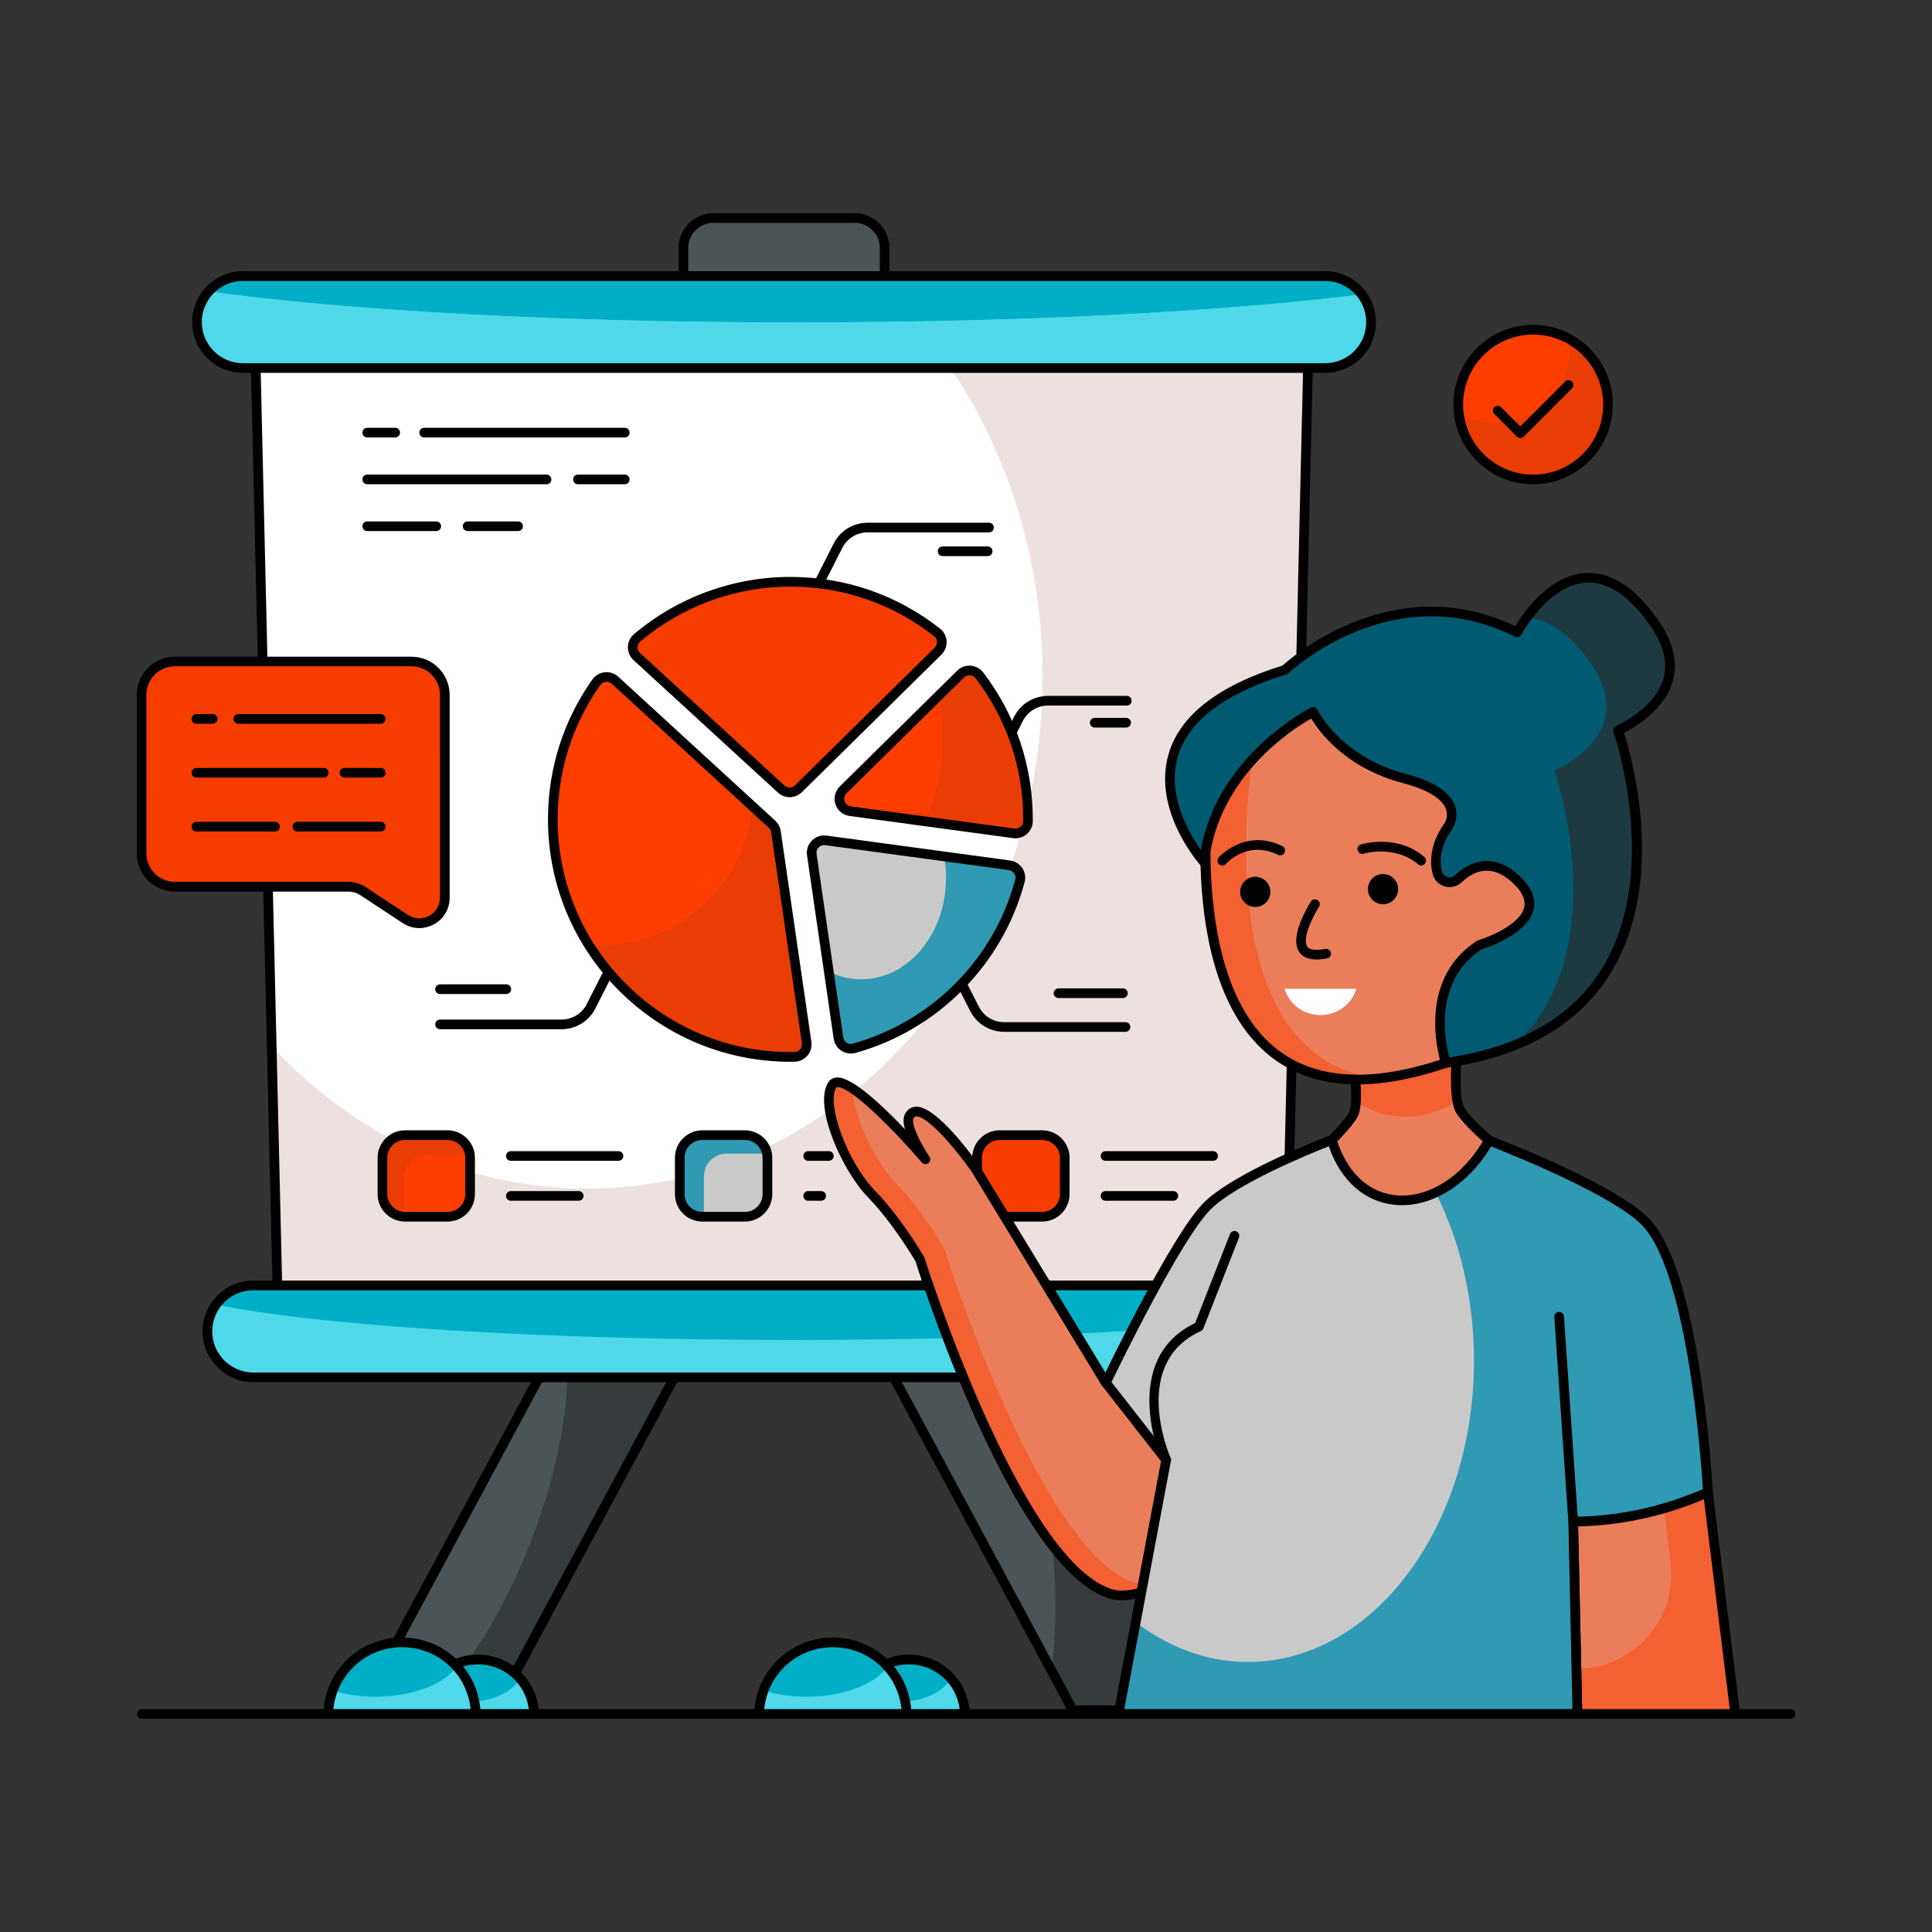 <svg xmlns="http://www.w3.org/2000/svg" xml:space="preserve" id="BusinessPresentation" x="0" y="0" enable-background="new 0 0 600 600" version="1.1" viewBox="0 0 600 600">
  <rect x="0" y="0" width="600" height="600" fill="#333333" stroke="none"/>
  <g fill="#000000" class="color000000 svgShape">
    <g fill="#000000" class="color000000 svgShape">
      <g fill="#000000" class="color000000 svgShape">
        <path d="M556.04,533.79h-512c-0.83,0-1.5-0.67-1.5-1.5s0.67-1.5,1.5-1.5h512c0.83,0,1.5,0.67,1.5,1.5
				S556.87,533.79,556.04,533.79z" fill="#000000" class="color000000 svgShape"></path>
      </g>
    </g>
    <g fill="#000000" class="color000000 svgShape">
      <g fill="#000000" class="color000000 svgShape">
        <g fill="#000000" class="color000000 svgShape">
          <polygon fill="#ffffff" points="399.33 406.81 406.41 105.41 79.23 105.41 86.31 406.81" class="colorffffff svgShape"></polygon>
        </g>
        <g fill="#000000" class="color000000 svgShape">
          <path fill="#4b5456" d="M274.73,77v8.89c0,5.12-4.17,9.29-9.29,9.29h-43.9c-5.14,0-9.29-4.17-9.29-9.29V77
					c0-5.14,4.15-9.29,9.29-9.29h43.9C270.56,67.71,274.73,71.86,274.73,77z" class="color564e4b svgShape"></path>
        </g>
        <g fill="#000000" class="color000000 svgShape">
          <path d="M265.44,96.68h-43.9c-5.95,0-10.79-4.84-10.79-10.79V77c0-5.95,4.84-10.79,10.79-10.79h43.9
					c5.95,0,10.79,4.84,10.79,10.79v8.89C276.23,91.84,271.39,96.68,265.44,96.68z M221.54,69.21c-4.3,0-7.79,3.49-7.79,7.79v8.89
					c0,4.3,3.49,7.79,7.79,7.79h43.9c4.3,0,7.79-3.49,7.79-7.79V77c0-4.3-3.5-7.79-7.79-7.79H221.54z" fill="#000000" class="color000000 svgShape"></path>
        </g>
        <g fill="#000000" class="color000000 svgShape">
          <path fill="#ece1de" d="M406.41,105.4l-7.08,301.41H86.31l-1.92-81.89c25.41,27.39,59.91,44.22,97.91,44.22
					c78.15,0,141.5-71.19,141.5-159c0-40.11-13.23-76.77-35.04-104.74H406.41z" class="colorece9de svgShape"></path>
        </g>
        <g fill="#000000" class="color000000 svgShape">
          <g fill="#000000" class="color000000 svgShape">
            <polygon fill="#4b5456" points="153.8 531.14 111.81 531.14 173.23 416.97 215.21 416.97" class="color564e4b svgShape"></polygon>
          </g>
          <g fill="#000000" class="color000000 svgShape">
            <g fill="#000000" class="color000000 svgShape">
              <path fill="#363c3d" d="M215.22,416.96L153.8,531.14h-21.44c11.98-11.5,23.91-30.15,32.59-52.65
							c8.79-22.79,12.46-44.89,11.18-61.53H215.22z" class="color3d3836 svgShape"></path>
            </g>
          </g>
          <g fill="#000000" class="color000000 svgShape">
            <polygon fill="#4b5456" points="333.18 531.14 375.17 531.14 313.75 416.97 271.76 416.97" class="color564e4b svgShape"></polygon>
          </g>
          <g fill="#000000" class="color000000 svgShape">
            <g fill="#000000" class="color000000 svgShape">
              <path fill="#363c3d" d="M375.17,531.14h-41.99l-6.63-12.33c0.81-6.51,1.25-13.36,1.25-20.42c0-43.49-16.57-78.75-37-78.75
							c-5.07,0-9.9,2.17-14.3,6.11l-4.73-8.79h41.99L375.17,531.14z" class="color3d3836 svgShape"></path>
            </g>
          </g>
        </g>
        <g fill="#000000" class="color000000 svgShape">
          <path d="M399.33,408.31H86.31c-0.81,0-1.48-0.65-1.5-1.46l-7.08-301.4c-0.01-0.4,0.14-0.79,0.43-1.08
					c0.28-0.29,0.67-0.45,1.07-0.45h327.18c0.4,0,0.79,0.16,1.07,0.45c0.28,0.29,0.44,0.68,0.43,1.08l-7.08,301.4
					C400.81,407.66,400.14,408.31,399.33,408.31z M87.77,405.31h310.09l7.01-298.4H80.76L87.77,405.31z" fill="#000000" class="color000000 svgShape"></path>
        </g>
        <g fill="#000000" class="color000000 svgShape">
          <g fill="#000000" class="color000000 svgShape">
            <path d="M153.8,532.64h-41.99c-0.53,0-1.02-0.28-1.29-0.73s-0.28-1.02-0.03-1.48l61.42-114.18c0.26-0.49,0.77-0.79,1.32-0.79
						h41.99c0.53,0,1.02,0.28,1.29,0.73c0.27,0.45,0.28,1.02,0.03,1.48l-61.42,114.18C154.86,532.34,154.35,532.64,153.8,532.64z
						 M114.32,529.64h38.58l59.8-111.18h-38.58L114.32,529.64z" fill="#000000" class="color000000 svgShape"></path>
          </g>
          <g fill="#000000" class="color000000 svgShape">
            <path d="M375.17,532.64h-41.99c-0.55,0-1.06-0.3-1.32-0.79l-61.42-114.18c-0.25-0.46-0.24-1.03,0.03-1.48
						c0.27-0.45,0.76-0.73,1.29-0.73h41.99c0.55,0,1.06,0.3,1.32,0.79l61.42,114.18c0.25,0.46,0.24,1.03-0.03,1.48
						C376.19,532.37,375.7,532.64,375.17,532.64z M334.08,529.64h38.58l-59.8-111.18h-38.58L334.08,529.64z" fill="#000000" class="color000000 svgShape"></path>
          </g>
        </g>
        <g fill="#000000" class="color000000 svgShape">
          <path fill="#00afc6" d="M425.8,100.03c0,3.94-1.6,7.51-4.17,10.1c-2.59,2.57-6.16,4.17-10.1,4.17H75.46
					c-7.88,0-14.28-6.38-14.28-14.27c0-3.94,1.6-7.51,4.18-10.1c2.59-2.58,6.16-4.18,10.1-4.18h336.07
					C419.42,85.74,425.8,92.14,425.8,100.03z" class="color3b6efd svgShape"></path>
        </g>
        <g fill="#000000" class="color000000 svgShape">
          <path fill="#4ed8ea" d="M425.8,100.02c0,3.94-1.6,7.52-4.17,10.1c-2.58,2.57-6.15,4.17-10.1,4.17H75.47
					c-7.89,0-14.29-6.38-14.29-14.27c0-3.66,1.38-6.99,3.65-9.52c41.93,5.86,108.07,9.64,182.47,9.64
					c70.46,0,133.51-3.39,175.61-8.73C424.72,93.8,425.8,96.79,425.8,100.02z" class="color4e4eea svgShape"></path>
        </g>
        <g fill="#000000" class="color000000 svgShape">
          <path fill="#4ed8ea" d="M425.8,100.02c0,3.94-1.6,7.52-4.17,10.1c-2.58,2.57-6.15,4.17-10.1,4.17H75.47
					c-7.89,0-14.29-6.38-14.29-14.27c0-3.66,1.38-6.99,3.65-9.52c41.93,5.86,108.07,9.64,182.47,9.64
					c70.46,0,133.51-3.39,175.61-8.73C424.72,93.8,425.8,96.79,425.8,100.02z" class="color4e4eea svgShape"></path>
        </g>
        <g fill="#000000" class="color000000 svgShape">
          <path d="M411.53,115.79H75.46c-8.7,0-15.78-7.07-15.78-15.77c0-4.21,1.64-8.18,4.62-11.16c2.98-2.98,6.94-4.62,11.16-4.62
					h336.07c8.69,0,15.77,7.08,15.77,15.78c0,4.21-1.63,8.17-4.6,11.16C419.7,114.16,415.74,115.79,411.53,115.79z M75.46,87.24
					c-3.41,0-6.62,1.33-9.04,3.75c-2.42,2.42-3.75,5.63-3.75,9.04c0,7.04,5.73,12.77,12.78,12.77h336.07c3.41,0,6.62-1.33,9.04-3.73
					c2.4-2.41,3.73-5.63,3.73-9.03c0-7.05-5.73-12.78-12.77-12.78H75.46z" fill="#000000" class="color000000 svgShape"></path>
        </g>
        <g fill="#000000" class="color000000 svgShape">
          <path fill="#00afc6" d="M422.57,413.47c0,3.94-1.6,7.51-4.17,10.1c-2.59,2.57-6.16,4.17-10.1,4.17H78.7
					c-7.88,0-14.28-6.38-14.28-14.27c0-3.94,1.6-7.51,4.18-10.1c2.59-2.58,6.16-4.18,10.1-4.18h329.6
					C416.18,399.19,422.57,405.59,422.57,413.47z" class="color3b6efd svgShape"></path>
        </g>
        <g fill="#000000" class="color000000 svgShape">
          <path fill="#4ed8ea" d="M422.57,413.47c0,3.94-1.6,7.51-4.17,10.1c-2.59,2.57-6.16,4.17-10.1,4.17H78.7
					c-7.89,0-14.28-6.39-14.28-14.27c0-3.1,0.99-5.98,2.68-8.33c31.41,6.49,99.91,11,179.37,11c75.27,0,140.71-4.05,174.09-10
					C421.84,408.28,422.57,410.79,422.57,413.47z" class="color4e4eea svgShape"></path>
        </g>
        <g fill="#000000" class="color000000 svgShape">
          <path d="M408.3,429.24H78.7c-8.7,0-15.78-7.07-15.78-15.77c0-4.21,1.64-8.18,4.62-11.16c2.98-2.98,6.94-4.62,11.16-4.62h329.6
					c8.69,0,15.77,7.08,15.77,15.78c0,4.21-1.63,8.17-4.6,11.16C416.47,427.6,412.5,429.24,408.3,429.24z M78.7,400.69
					c-3.41,0-6.62,1.33-9.04,3.75s-3.75,5.62-3.75,9.04c0,7.04,5.73,12.77,12.78,12.77h329.6c3.41,0,6.62-1.33,9.04-3.73
					c2.4-2.41,3.73-5.62,3.73-9.03c0-7.05-5.73-12.78-12.77-12.78H78.7z" fill="#000000" class="color000000 svgShape"></path>
        </g>
        <g fill="#000000" class="color000000 svgShape">
          <g fill="#000000" class="color000000 svgShape">
            <path d="M249.37,192.4c-0.23,0-0.46-0.05-0.68-0.16c-0.74-0.37-1.03-1.28-0.66-2.02l10.87-21.41
						c2.03-3.99,6.07-6.47,10.55-6.47h37.69c0.83,0,1.5,0.67,1.5,1.5s-0.67,1.5-1.5,1.5h-37.69c-3.34,0-6.36,1.85-7.87,4.83
						l-10.87,21.41C250.44,192.1,249.92,192.4,249.37,192.4z" fill="#000000" class="color000000 svgShape"></path>
          </g>
          <g fill="#000000" class="color000000 svgShape">
            <path d="M349.54,320.44h-37.69c-4.48,0-8.52-2.48-10.55-6.47l-10.87-21.41c-0.38-0.74-0.08-1.64,0.66-2.02
						c0.74-0.37,1.64-0.08,2.02,0.66l10.87,21.41c1.51,2.98,4.53,4.83,7.87,4.83h37.69c0.83,0,1.5,0.67,1.5,1.5
						S350.37,320.44,349.54,320.44z" fill="#000000" class="color000000 svgShape"></path>
          </g>
          <g fill="#000000" class="color000000 svgShape">
            <path d="M174.36,319.64h-37.69c-0.83,0-1.5-0.67-1.5-1.5s0.67-1.5,1.5-1.5h37.69c3.34,0,6.36-1.85,7.87-4.83l10.86-21.41
						c0.38-0.74,1.28-1.04,2.02-0.66c0.74,0.37,1.03,1.28,0.66,2.02l-10.86,21.41C182.88,317.16,178.84,319.64,174.36,319.64z" fill="#000000" class="color000000 svgShape"></path>
          </g>
          <g fill="#000000" class="color000000 svgShape">
            <path d="M309.55,238.04c-0.23,0-0.46-0.05-0.68-0.16c-0.74-0.38-1.03-1.28-0.66-2.02l6.73-13.27
						c2.03-3.99,6.07-6.47,10.55-6.47h24.45c0.83,0,1.5,0.67,1.5,1.5s-0.67,1.5-1.5,1.5H325.5c-3.34,0-6.36,1.85-7.87,4.83
						l-6.73,13.27C310.63,237.74,310.1,238.04,309.55,238.04z" fill="#000000" class="color000000 svgShape"></path>
          </g>
          <g fill="#000000" class="color000000 svgShape">
            <path d="M194.03,135.85h-62.3c-0.83,0-1.5-0.67-1.5-1.5s0.67-1.5,1.5-1.5h62.3c0.83,0,1.5,0.67,1.5,1.5
						S194.86,135.85,194.03,135.85z" fill="#000000" class="color000000 svgShape"></path>
          </g>
          <g fill="#000000" class="color000000 svgShape">
            <path d="M122.73,135.85h-8.68c-0.83,0-1.5-0.67-1.5-1.5s0.67-1.5,1.5-1.5h8.68c0.83,0,1.5,0.67,1.5,1.5
						S123.56,135.85,122.73,135.85z" fill="#000000" class="color000000 svgShape"></path>
          </g>
          <g fill="#000000" class="color000000 svgShape">
            <path d="M194.03,150.39h-14.55c-0.83,0-1.5-0.67-1.5-1.5s0.67-1.5,1.5-1.5h14.55c0.83,0,1.5,0.67,1.5,1.5
						S194.86,150.39,194.03,150.39z" fill="#000000" class="color000000 svgShape"></path>
          </g>
          <g fill="#000000" class="color000000 svgShape">
            <path d="M169.73,150.39h-55.68c-0.83,0-1.5-0.67-1.5-1.5s0.67-1.5,1.5-1.5h55.68c0.83,0,1.5,0.67,1.5,1.5
						S170.56,150.39,169.73,150.39z" fill="#000000" class="color000000 svgShape"></path>
          </g>
          <g fill="#000000" class="color000000 svgShape">
            <path d="M160.91,164.93h-15.68c-0.83,0-1.5-0.67-1.5-1.5s0.67-1.5,1.5-1.5h15.68c0.83,0,1.5,0.67,1.5,1.5
						S161.74,164.93,160.91,164.93z" fill="#000000" class="color000000 svgShape"></path>
          </g>
          <g fill="#000000" class="color000000 svgShape">
            <path d="M135.48,164.93h-21.43c-0.83,0-1.5-0.67-1.5-1.5s0.67-1.5,1.5-1.5h21.43c0.83,0,1.5,0.67,1.5,1.5
						S136.31,164.93,135.48,164.93z" fill="#000000" class="color000000 svgShape"></path>
          </g>
          <g fill="#000000" class="color000000 svgShape">
            <path d="M306.73,172.7h-14c-0.83,0-1.5-0.67-1.5-1.5s0.67-1.5,1.5-1.5h14c0.83,0,1.5,0.67,1.5,1.5S307.56,172.7,306.73,172.7z" fill="#000000" class="color000000 svgShape"></path>
          </g>
          <g fill="#000000" class="color000000 svgShape">
            <path d="M349.73,225.95h-9.75c-0.83,0-1.5-0.67-1.5-1.5s0.67-1.5,1.5-1.5h9.75c0.83,0,1.5,0.67,1.5,1.5
						S350.56,225.95,349.73,225.95z" fill="#000000" class="color000000 svgShape"></path>
          </g>
          <g fill="#000000" class="color000000 svgShape">
            <path d="M348.73,309.95h-20c-0.83,0-1.5-0.67-1.5-1.5s0.67-1.5,1.5-1.5h20c0.83,0,1.5,0.67,1.5,1.5
						S349.56,309.95,348.73,309.95z" fill="#000000" class="color000000 svgShape"></path>
          </g>
          <g fill="#000000" class="color000000 svgShape">
            <path d="M157.23,308.7h-20.56c-0.83,0-1.5-0.67-1.5-1.5s0.67-1.5,1.5-1.5h20.56c0.83,0,1.5,0.67,1.5,1.5
						S158.06,308.7,157.23,308.7z" fill="#000000" class="color000000 svgShape"></path>
          </g>
          <g fill="#000000" class="color000000 svgShape">
            <path fill="#fe3e01" d="M250.49,323.78c0.34,2.32-1.44,4.41-3.79,4.45c-0.42,0.01-0.83,0.01-1.24,0.01
						c-40.75,0-73.78-33.04-73.78-73.79c0-15.84,5-30.51,13.49-42.53c1.36-1.92,4.09-2.24,5.83-0.64l48.75,44.71
						c0.66,0.61,1.09,1.42,1.22,2.31L250.49,323.78z" class="colorfe2001 svgShape"></path>
          </g>
          <g fill="#000000" class="color000000 svgShape">
            <path fill="#ea3d06" d="M246.71,328.22c-0.42,0.01-0.83,0.01-1.24,0.01c-26.39,0-49.54-13.85-62.57-34.68
						c0.96,0.06,1.93,0.09,2.9,0.09c25.08,0,45.67-19.04,47.81-43.3l6.15,5.64c0.66,0.61,1.09,1.42,1.22,2.31l9.52,65.48
						C250.84,326.09,249.06,328.18,246.71,328.22z" class="colorea1b06 svgShape"></path>
          </g>
          <g fill="#000000" class="color000000 svgShape">
            <path fill="#c9c9c9" d="M316.76,273.53c-6.72,25.18-26.44,45.07-51.53,52.03c-2.24,0.61-4.5-0.91-4.84-3.21l-8.28-56.94
						c-0.37-2.56,1.81-4.76,4.37-4.42l57.03,7.73C315.8,269.04,317.35,271.28,316.76,273.53z" class="color8a39e3 svgShape"></path>
          </g>
          <g fill="#000000" class="color000000 svgShape">
            <path fill="#3099b3" d="M316.77,273.52c-6.72,25.18-26.44,45.07-51.53,52.03c-2.24,0.61-4.5-0.91-4.84-3.21l-2.99-20.58
						c3.1,1.54,6.5,2.38,10.06,2.38c14.54,0,26.33-14.1,26.33-31.5c0-2.29-0.2-4.53-0.6-6.68l20.32,2.75
						C315.81,269.03,317.36,271.27,316.77,273.52z" class="color7530b3 svgShape"></path>
          </g>
          <g fill="#000000" class="color000000 svgShape">
            <path fill="#fe3e01" d="M319.25,254.45V255c-0.02,2.34-2.1,4.13-4.42,3.81l-50.77-6.88c-3.2-0.43-4.5-4.35-2.2-6.62l36.48-35.98
						c1.68-1.66,4.42-1.43,5.85,0.45C313.64,222.18,319.25,237.66,319.25,254.45z" class="colorfe2001 svgShape"></path>
          </g>
          <g fill="#000000" class="color000000 svgShape">
            <path fill="#ea3d06" d="M319.26,254.44v0.55c-0.02,2.34-2.1,4.13-4.42,3.81l-27.73-3.76c3.52-6.83,5.69-16.24,5.69-26.65
						c0-4.39-0.39-8.6-1.1-12.51l6.65-6.56c1.68-1.66,4.42-1.43,5.85,0.45C313.65,222.17,319.26,237.65,319.26,254.44z" class="colorea1b06 svgShape"></path>
          </g>
          <g fill="#000000" class="color000000 svgShape">
            <path fill="#f73c00" d="M197.76,203.91c-1.71-1.57-1.7-4.31,0.08-5.81c12.85-10.87,29.47-17.43,47.62-17.43
						c17.19,0,33.02,5.88,45.57,15.75c1.82,1.43,1.93,4.16,0.28,5.79l-43.34,42.74c-1.47,1.46-3.83,1.5-5.36,0.1L197.76,203.91z" class="colorf7ab00 svgShape"></path>
          </g>
          <g fill="#000000" class="color000000 svgShape">
            <path fill="#f63c00" d="M291.32,202.2l-43.34,42.74c-1.47,1.46-3.83,1.5-5.36,0.1l-31.38-28.78c5,1.53,10.52,2.38,16.31,2.38
						c22.78,0,41.25-13.1,41.25-29.25c0-1.77-0.22-3.49-0.64-5.17c8.38,2.7,16.11,6.86,22.88,12.19
						C292.86,197.84,292.97,200.57,291.32,202.2z" class="colorf68b00 svgShape"></path>
          </g>
          <g fill="#000000" class="color000000 svgShape">
            <path d="M245.46,329.74c-41.51,0-75.28-33.77-75.28-75.29c0-15.64,4.76-30.65,13.76-43.4c0.91-1.28,2.31-2.1,3.87-2.27
						c1.54-0.16,3.07,0.34,4.21,1.39l48.75,44.71c0.91,0.84,1.51,1.98,1.69,3.2l9.52,65.48c0.22,1.53-0.22,3.08-1.22,4.26
						c-1,1.18-2.47,1.88-4.02,1.9C246.31,329.74,245.88,329.74,245.46,329.74z M188.39,211.75c-0.09,0-0.17,0-0.26,0.01
						c-0.69,0.07-1.32,0.44-1.73,1.02c-8.64,12.24-13.21,26.65-13.21,41.66c0,39.86,32.42,72.29,72.28,72.29
						c0.39,0.01,0.8,0,1.21-0.01c0.71-0.01,1.35-0.31,1.8-0.85c0.45-0.53,0.64-1.2,0.54-1.89c0,0,0,0,0,0l-9.52-65.48
						c-0.08-0.55-0.34-1.04-0.75-1.42l-48.75-44.71C189.54,211.97,188.98,211.75,188.39,211.75z" fill="#000000" class="color000000 svgShape"></path>
          </g>
          <g fill="#000000" class="color000000 svgShape">
            <path d="M264.23,327.19c-1.03,0-2.05-0.3-2.92-0.87c-1.3-0.85-2.17-2.22-2.4-3.75l-8.28-56.94c-0.24-1.69,0.3-3.35,1.5-4.57
						c1.2-1.21,2.86-1.78,4.55-1.56l57.03,7.73c1.54,0.22,2.91,1.08,3.77,2.37c0.85,1.27,1.11,2.84,0.73,4.31c0,0,0,0,0,0.01
						c-6.84,25.65-26.99,45.99-52.58,53.09C265.17,327.13,264.7,327.19,264.23,327.19z M255.96,262.45c-0.63,0-1.24,0.25-1.7,0.71
						c-0.53,0.54-0.78,1.28-0.67,2.03l8.28,56.94c0.1,0.68,0.49,1.3,1.07,1.68c0.57,0.37,1.24,0.48,1.89,0.3
						c24.56-6.81,43.9-26.34,50.47-50.97c0.17-0.65,0.06-1.32-0.32-1.88c-0.38-0.58-1-0.96-1.69-1.06l-57.02-7.73
						C256.17,262.46,256.07,262.45,255.96,262.45z M316.76,273.53L316.76,273.53L316.76,273.53z" fill="#000000" class="color000000 svgShape"></path>
          </g>
          <g fill="#000000" class="color000000 svgShape">
            <path d="M315.36,260.34c-0.24,0-0.49-0.02-0.74-0.05l-50.77-6.88c-2.05-0.27-3.73-1.66-4.38-3.62
						c-0.66-1.97-0.15-4.09,1.33-5.55l36.48-35.98c1.1-1.08,2.61-1.64,4.14-1.53c1.56,0.11,3,0.89,3.95,2.14
						c10.05,13.19,15.37,28.95,15.37,45.58V255c-0.01,1.56-0.69,3.02-1.86,4.03C317.91,259.88,316.65,260.34,315.36,260.34z
						 M301.05,209.71c-0.62,0-1.2,0.24-1.65,0.68l-36.48,35.98c-0.67,0.66-0.89,1.58-0.59,2.46c0.29,0.88,1.02,1.48,1.94,1.6
						l50.77,6.88c0.69,0.09,1.37-0.11,1.9-0.56c0.53-0.45,0.82-1.08,0.82-1.78v-0.54c0-15.96-5.1-31.1-14.75-43.76
						c-0.43-0.57-1.08-0.92-1.78-0.97C301.16,209.71,301.11,209.71,301.05,209.71z" fill="#000000" class="color000000 svgShape"></path>
          </g>
          <g fill="#000000" class="color000000 svgShape">
            <path d="M245.24,247.57c-1.3,0-2.61-0.47-3.64-1.42l-44.85-41.14l0,0c-1.15-1.05-1.79-2.55-1.75-4.11
						c0.03-1.53,0.72-2.97,1.88-3.95c13.56-11.47,30.81-17.78,48.59-17.78c17.05,0,33.13,5.56,46.5,16.07
						c1.19,0.94,1.92,2.35,2.01,3.87c0.09,1.55-0.5,3.07-1.6,4.17l-43.34,42.74C247.98,247.05,246.62,247.57,245.24,247.57z
						 M198.78,202.8l44.85,41.14c0.94,0.86,2.39,0.84,3.29-0.06l43.34-42.74c0.49-0.49,0.75-1.17,0.72-1.86
						c-0.04-0.68-0.35-1.27-0.87-1.68c-12.83-10.09-28.27-15.43-44.64-15.43c-17.07,0-33.63,6.06-46.65,17.07
						c-0.51,0.43-0.8,1.04-0.82,1.72C197.98,201.66,198.26,202.33,198.78,202.8L198.78,202.8z" fill="#000000" class="color000000 svgShape"></path>
          </g>
          <g fill="#000000" class="color000000 svgShape">
            <g fill="#000000" class="color000000 svgShape">
              <g fill="#000000" class="color000000 svgShape">
                <path fill="#fe3e01" d="M145.99,359.54v11.32c0,3.87-3.14,7.01-7.01,7.01h-13.2c-3.87,0-7.01-3.14-7.01-7.01v-11.32
								c0-3.87,3.14-7.01,7.01-7.01h13.2C142.85,352.53,145.99,355.67,145.99,359.54z" class="colorfe2001 svgShape"></path>
              </g>
              <g fill="#000000" class="color000000 svgShape">
                <path fill="#ea3d06" d="M145.96,358.92c-0.12-0.02-0.23-0.02-0.35-0.02h-13.2c-3.87,0-7.01,3.14-7.01,7.01v11.32
								c0,0.2,0.01,0.41,0.03,0.61c-3.71-0.17-6.66-3.23-6.66-6.99v-11.31c0-3.88,3.14-7.01,7.01-7.01h13.2
								C142.65,352.53,145.65,355.33,145.96,358.92z" class="colorea1b06 svgShape"></path>
              </g>
              <g fill="#000000" class="color000000 svgShape">
                <path d="M138.98,379.37h-13.2c-4.69,0-8.51-3.82-8.51-8.51v-11.32c0-4.69,3.82-8.51,8.51-8.51h13.2
								c4.69,0,8.51,3.82,8.51,8.51v11.32C147.49,375.55,143.67,379.37,138.98,379.37z M125.78,354.03c-3.04,0-5.51,2.47-5.51,5.51
								v11.32c0,3.04,2.47,5.51,5.51,5.51h13.2c3.04,0,5.51-2.47,5.51-5.51v-11.32c0-3.04-2.47-5.51-5.51-5.51H125.78z" fill="#000000" class="color000000 svgShape"></path>
              </g>
              <g fill="#000000" class="color000000 svgShape">
                <g fill="#000000" class="color000000 svgShape">
                  <path d="M192.07,360.5h-33.42c-0.83,0-1.5-0.67-1.5-1.5s0.67-1.5,1.5-1.5h33.42c0.83,0,1.5,0.67,1.5,1.5
									S192.9,360.5,192.07,360.5z" fill="#000000" class="color000000 svgShape"></path>
                </g>
                <g fill="#000000" class="color000000 svgShape">
                  <path d="M179.72,372.9h-21.07c-0.83,0-1.5-0.67-1.5-1.5s0.67-1.5,1.5-1.5h21.07c0.83,0,1.5,0.67,1.5,1.5
									S180.55,372.9,179.72,372.9z" fill="#000000" class="color000000 svgShape"></path>
                </g>
              </g>
            </g>
            <g fill="#000000" class="color000000 svgShape">
              <g fill="#000000" class="color000000 svgShape">
                <path fill="#c9c9c9" d="M238.32,359.54v11.32c0,3.87-3.14,7.01-7.01,7.01h-13.2c-3.87,0-7.01-3.14-7.01-7.01v-11.32
								c0-3.87,3.14-7.01,7.01-7.01h13.2C235.19,352.53,238.32,355.67,238.32,359.54z" class="color8a39e3 svgShape"></path>
              </g>
              <g fill="#000000" class="color000000 svgShape">
                <path fill="#3099b3" d="M238.21,358.28h-12.59c-3.88,0-7.01,3.13-7.01,7.01v11.31c0,0.43,0.04,0.85,0.12,1.26h-0.61
								c-3.88,0-7.01-3.13-7.01-7.01v-11.31c0-3.88,3.13-7.01,7.01-7.01h13.2C234.76,352.53,237.62,355,238.21,358.28z" class="color7530b3 svgShape"></path>
              </g>
              <g fill="#000000" class="color000000 svgShape">
                <path d="M231.32,379.37h-13.2c-4.69,0-8.51-3.82-8.51-8.51v-11.32c0-4.69,3.82-8.51,8.51-8.51h13.2
								c4.69,0,8.51,3.82,8.51,8.51v11.32C239.82,375.55,236.01,379.37,231.32,379.37z M218.11,354.03c-3.04,0-5.51,2.47-5.51,5.51
								v11.32c0,3.04,2.47,5.51,5.51,5.51h13.2c3.04,0,5.51-2.47,5.51-5.51v-11.32c0-3.04-2.47-5.51-5.51-5.51H218.11z" fill="#000000" class="color000000 svgShape"></path>
              </g>
              <g fill="#000000" class="color000000 svgShape">
                <g fill="#000000" class="color000000 svgShape">
                  <path d="M257.41,360.5h-6.42c-0.83,0-1.5-0.67-1.5-1.5s0.67-1.5,1.5-1.5h6.42c0.83,0,1.5,0.67,1.5,1.5
									S258.24,360.5,257.41,360.5z" fill="#000000" class="color000000 svgShape"></path>
                </g>
                <g fill="#000000" class="color000000 svgShape">
                  <path d="M255.02,372.9h-4.03c-0.83,0-1.5-0.67-1.5-1.5s0.67-1.5,1.5-1.5h4.03c0.83,0,1.5,0.67,1.5,1.5
									S255.85,372.9,255.02,372.9z" fill="#000000" class="color000000 svgShape"></path>
                </g>
              </g>
            </g>
            <g fill="#000000" class="color000000 svgShape">
              <g fill="#000000" class="color000000 svgShape">
                <path fill="#f73c00" d="M330.66,359.54v11.32c0,3.87-3.14,7.01-7.01,7.01h-13.2c-3.87,0-7.01-3.14-7.01-7.01v-11.32
								c0-3.87,3.14-7.01,7.01-7.01h13.2C327.52,352.53,330.66,355.67,330.66,359.54z" class="colorf7ab00 svgShape"></path>
              </g>
              <g fill="#000000" class="color000000 svgShape">
                <path fill="#f63c00" d="M330.54,358.29c-0.05-0.01-0.09-0.01-0.14-0.01h-13.2c-3.87,0-7.01,3.13-7.01,7.01v11.31
								c0,0.43,0.04,0.84,0.12,1.25c-3.81-0.07-6.87-3.17-6.87-7v-11.31c0-3.88,3.14-7.01,7.01-7.01h13.2
								C327.09,352.53,329.96,355.01,330.54,358.29z" class="colorf68b00 svgShape"></path>
              </g>
              <g fill="#000000" class="color000000 svgShape">
                <path d="M323.65,379.37h-13.2c-4.69,0-8.51-3.82-8.51-8.51v-11.32c0-4.69,3.82-8.51,8.51-8.51h13.2
								c4.69,0,8.51,3.82,8.51,8.51v11.32C332.16,375.55,328.34,379.37,323.65,379.37z M310.45,354.03c-3.04,0-5.51,2.47-5.51,5.51
								v11.32c0,3.04,2.47,5.51,5.51,5.51h13.2c3.04,0,5.51-2.47,5.51-5.51v-11.32c0-3.04-2.47-5.51-5.51-5.51H310.45z" fill="#000000" class="color000000 svgShape"></path>
              </g>
              <g fill="#000000" class="color000000 svgShape">
                <g fill="#000000" class="color000000 svgShape">
                  <path d="M376.74,360.5h-33.42c-0.83,0-1.5-0.67-1.5-1.5s0.67-1.5,1.5-1.5h33.42c0.83,0,1.5,0.67,1.5,1.5
									S377.57,360.5,376.74,360.5z" fill="#000000" class="color000000 svgShape"></path>
                </g>
                <g fill="#000000" class="color000000 svgShape">
                  <path d="M364.39,372.9h-21.07c-0.83,0-1.5-0.67-1.5-1.5s0.67-1.5,1.5-1.5h21.07c0.83,0,1.5,0.67,1.5,1.5
									S365.22,372.9,364.39,372.9z" fill="#000000" class="color000000 svgShape"></path>
                </g>
              </g>
            </g>
          </g>
        </g>
      </g>
      <g fill="#000000" class="color000000 svgShape">
        <g fill="#000000" class="color000000 svgShape">
          <path fill="#ea7e5b" d="M413.6,354.02c0,0,6.09-5.96,6.97-8.57c1.59-4.68-0.58-19.76-0.58-19.76l34.29-14.53
					c0,0-4,25.13-1.16,32.83c1.19,3.23,9.3,10.17,9.3,10.17l-1.16,32.54l-50.56,3.49l-6.68-26.73L413.6,354.02z" class="colorea865b svgShape"></path>
        </g>
        <g fill="#000000" class="color000000 svgShape">
          <path fill="#f36031" d="M421.09,342.14c10.16,6.42,20.69,6.02,31.53,0c-1.8-9.23,1.66-30.98,1.66-30.98l-34.29,14.53
					C419.99,325.68,421.46,335.92,421.09,342.14z" class="colord97659 svgShape"></path>
        </g>
        <g fill="#000000" class="color000000 svgShape">
          <path d="M410.69,391.69c-0.68,0-1.29-0.46-1.45-1.14l-6.68-26.73c-0.13-0.52,0.02-1.06,0.4-1.43l9.59-9.44c0,0,0,0,0,0
					c2.25-2.21,6.04-6.32,6.6-7.98c1.21-3.56-0.06-14.97-0.64-19.06c-0.1-0.67,0.27-1.33,0.9-1.59l34.29-14.53
					c0.5-0.21,1.08-0.14,1.51,0.2c0.43,0.34,0.64,0.88,0.56,1.42c-1.1,6.88-3.45,26.06-1.24,32.08c0.77,2.09,5.85,6.96,8.87,9.55
					c0.35,0.3,0.54,0.74,0.52,1.19l-1.16,32.54c-0.03,0.77-0.63,1.39-1.4,1.44l-50.56,3.49
					C410.76,391.69,410.72,391.69,410.69,391.69z M405.67,363.93l6.17,24.68l47.96-3.31l1.09-30.48c-1.98-1.74-8.04-7.22-9.18-10.31
					c-2.4-6.53-0.26-24.16,0.7-30.93l-30.77,13.04c0.5,3.82,1.8,15.04,0.36,19.31c-0.95,2.81-6.27,8.11-7.34,9.16L405.67,363.93z" fill="#000000" class="color000000 svgShape"></path>
        </g>
        <g fill="#000000" class="color000000 svgShape">
          <path fill="#ea7e5b" d="M376.55,233.72c0,0-23.54,137.73,82.81,92.4s-41.41-116.38-41.41-116.38L376.55,233.72z" class="colorea865b svgShape"></path>
        </g>
        <g fill="#000000" class="color000000 svgShape">
          <path fill="#f36031" d="M428.19,334.93c-70.19,7.28-51.65-101.21-51.65-101.21l41.41-23.97c0,0,2.54,1.22,6.71,3.45l-35.45,20.52
					C389.21,233.72,373.01,328.48,428.19,334.93z" class="colord97659 svgShape"></path>
        </g>
        <g fill="#000000" class="color000000 svgShape">
          <path d="M421.61,336.76c-10.68,0-19.71-2.89-27.02-8.66c-31.09-24.56-20.01-91.79-19.52-94.64c0.08-0.44,0.34-0.82,0.73-1.05
					l41.41-23.97c0.43-0.25,0.96-0.27,1.4-0.05c3.33,1.6,81.63,39.7,80.74,78.79c-0.36,15.77-13.61,29.33-39.4,40.32
					C445.46,333.68,432.66,336.76,421.61,336.76z M377.92,234.66c-1.1,7.22-9.55,68.91,18.54,91.09
					c13.94,11.01,34.91,10.67,62.32-1.01c24.6-10.49,37.25-23.15,37.57-37.63c0.8-35.27-70.42-71.73-78.34-75.67L377.92,234.66z" fill="#000000" class="color000000 svgShape"></path>
        </g>
        <g fill="#000000" class="color000000 svgShape">
          <path fill="#ea7e5b" d="M343.42,429.42l-40.32-66.25c0,0-16.64-23.9-20.7-16.56c-1.83,3.3,5.01,13.44,5.01,13.44
					s-25.06-29.35-28.98-23.03c-3.92,6.32,4.14,25.5,12.2,33.78c8.06,8.28,15.04,20.27,15.04,20.27s29.32,93.41,58.62,103.74
					c12.61,4.44,33.13-14.6,33.13-14.6l-9.59-45.33L343.42,429.42z" class="colorea865b svgShape"></path>
        </g>
        <g fill="#000000" class="color000000 svgShape">
          <path fill="#f36031" d="M363.23,490.58c-6.22,3.55-13.36,6.19-18.94,4.22c-29.31-10.32-58.62-103.73-58.62-103.73
					s-6.98-11.99-15.04-20.27c-8.06-8.28-16.13-27.46-12.2-33.78c1.01-1.63,3.44-0.89,6.47,1.13c0.06,8.36,6.65,22.39,13.23,29.15
					c8.06,8.28,15.04,20.27,15.04,20.27s29.31,93.41,58.62,103.73C355.21,492.5,359.21,491.98,363.23,490.58z" class="colord97659 svgShape"></path>
        </g>
        <g fill="#000000" class="color000000 svgShape">
          <path d="M348.44,496.96c-1.61,0-3.17-0.23-4.64-0.75c-29.34-10.33-57.7-98.81-59.5-104.54c-0.81-1.36-7.36-12.26-14.73-19.83
					c-7.94-8.15-17.02-28.18-12.4-35.62c0.59-0.95,1.51-1.5,2.65-1.59c4.65-0.35,14.27,8.72,21.22,16.07
					c-0.52-1.87-0.62-3.6,0.06-4.83c0.94-1.7,2.32-2.12,3.31-2.17c6.4-0.29,17.73,15.44,19.94,18.6l40.04,65.78l23.79,5.31
					c0.57,0.13,1.02,0.58,1.14,1.15l9.59,45.33c0.11,0.52-0.06,1.05-0.45,1.41C377.67,482.01,361.4,496.96,348.44,496.96z
					 M260.17,337.62c-0.05,0-0.09,0-0.14,0c-0.22,0.02-0.27,0.08-0.33,0.18c-3.2,5.15,3.65,23.36,12,31.94
					c8.1,8.32,14.97,20.06,15.26,20.56c0.06,0.1,0.1,0.2,0.13,0.31c0.29,0.93,29.42,92.81,57.69,102.77
					c10.45,3.68,27.51-10.67,30.98-13.72l-9.21-43.54l-23.47-5.24c-0.4-0.09-0.74-0.34-0.95-0.68l-40.32-66.25
					c-5.03-7.22-13.75-17.4-17.27-17.24c-0.25,0.01-0.53,0.07-0.84,0.62c-0.83,1.49,1.89,7.34,4.94,11.87
					c0.45,0.66,0.3,1.55-0.33,2.03c-0.64,0.48-1.53,0.38-2.05-0.22C277.91,351.23,264.39,337.62,260.17,337.62z" fill="#000000" class="color000000 svgShape"></path>
        </g>
        <g fill="#000000" class="color000000 svgShape">
          <polygon fill="#ea7e5b" points="530.41 463.42 538.91 532.28 489.87 532.28 488.57 472.57" class="colorea865b svgShape"></polygon>
        </g>
        <g fill="#000000" class="color000000 svgShape">
          <path fill="#f36031" d="M538.9,532.29h-49.03l-0.31-14h0c17.71,0,31.42-15.51,29.25-33.09l-2.31-18.74l13.9-3.04L538.9,532.29z" class="colord97659 svgShape"></path>
        </g>
        <g fill="#000000" class="color000000 svgShape">
          <path d="M538.91,533.78h-49.04c-0.82,0-1.48-0.65-1.5-1.47l-1.31-59.71c-0.02-0.72,0.48-1.34,1.18-1.5l41.84-9.15
					c0.41-0.09,0.84,0,1.19,0.24c0.34,0.24,0.57,0.62,0.62,1.04l8.5,68.87c0.05,0.43-0.08,0.85-0.36,1.18
					C539.75,533.6,539.34,533.78,538.91,533.78z M491.34,530.78h45.87l-8.09-65.55l-39.03,8.54L491.34,530.78z" fill="#000000" class="color000000 svgShape"></path>
        </g>
        <g fill="#000000" class="color000000 svgShape">
          <path fill="#c9c9c9" d="M530.41,463.42c0,0-3.42-65.37-18.6-83.1c-9.29-10.86-49.4-26.15-49.4-26.15
					c-13.37,23.83-40.97,25.86-48.82-0.15c0,0-29.74,11.28-38.94,20.78c-10.13,10.47-31.24,54.63-31.24,54.63l18.74,23.97
					l-14.82,78.89h142.53l-1.31-59.71C503.22,472.41,517.16,469.34,530.41,463.42z" class="color8a39e3 svgShape"></path>
        </g>
        <g fill="#000000" class="color000000 svgShape">
          <path fill="#3099b3" d="M488.56,472.57l1.31,59.72H347.34l5.36-28.52c10.28,7.87,22.19,12.37,34.88,12.37
					c38.76,0,70.18-41.9,70.18-93.58c0-19.33-4.39-37.29-11.92-52.2c6.25-2.9,12.18-8.37,16.57-16.2c0,0,40.11,15.29,49.4,26.15
					c15.17,17.74,18.59,83.11,18.59,83.11C517.16,469.34,503.21,472.41,488.56,472.57z" class="color7530b3 svgShape"></path>
        </g>
        <g fill="#000000" class="color000000 svgShape">
          <path d="M489.87,533.78H347.35c-0.45,0-0.87-0.2-1.15-0.54c-0.29-0.34-0.4-0.8-0.32-1.23l14.69-78.22l-18.32-23.44
					c-0.35-0.45-0.42-1.06-0.17-1.57c0.87-1.81,21.33-44.5,31.51-55.02c9.32-9.63,38.26-20.67,39.48-21.14
					c0.39-0.15,0.82-0.13,1.2,0.06c0.37,0.18,0.65,0.51,0.77,0.91c3.09,10.25,9.73,16.65,18.2,17.58
					c10.25,1.13,21.19-5.84,27.87-17.74c0.36-0.65,1.15-0.93,1.84-0.67c1.65,0.63,40.57,15.55,50,26.58
					c15.33,17.92,18.81,81.31,18.96,84c0.03,0.62-0.32,1.2-0.89,1.45c-12.97,5.79-26.73,8.91-40.92,9.26l1.28,58.21
					c0.01,0.4-0.15,0.79-0.43,1.08C490.66,533.62,490.28,533.78,489.87,533.78z M349.15,530.78h139.19l-1.27-58.18
					c-0.01-0.4,0.14-0.79,0.42-1.08c0.28-0.29,0.66-0.45,1.06-0.46c13.97-0.15,27.52-3.05,40.3-8.6
					c-0.52-8.38-4.53-65.23-18.18-81.18c-8.06-9.42-40.92-22.64-47.6-25.26c-7.32,12.26-19.04,19.34-30.16,18.12
					c-9.29-1.02-16.6-7.6-20.25-18.16c-6.07,2.4-29.21,11.88-36.92,19.84c-9.09,9.39-27.59,47.27-30.56,53.4l18.17,23.24
					c0.27,0.34,0.37,0.78,0.29,1.2L349.15,530.78z" fill="#000000" class="color000000 svgShape"></path>
        </g>
        <g fill="#000000" class="color000000 svgShape">
          <path d="M362.17,454.89c-0.58,0-1.13-0.34-1.38-0.9c-0.14-0.32-13.46-31.65,10.37-43.11l10.82-27.63
					c0.3-0.77,1.17-1.15,1.94-0.85c0.77,0.3,1.15,1.17,0.85,1.94l-11.04,28.19c-0.14,0.36-0.42,0.66-0.77,0.82
					c-21.91,10.01-9.94,38.25-9.42,39.44c0.33,0.76-0.02,1.64-0.78,1.97C362.57,454.85,362.37,454.89,362.17,454.89z" fill="#000000" class="color000000 svgShape"></path>
        </g>
        <g fill="#000000" class="color000000 svgShape">
          <path d="M488.56,474.07c-0.78,0-1.44-0.61-1.49-1.4l-4.36-63.64c-0.06-0.83,0.57-1.54,1.39-1.6c0.82-0.06,1.54,0.57,1.6,1.39
					l4.36,63.64c0.06,0.83-0.57,1.54-1.39,1.6C488.63,474.07,488.6,474.07,488.56,474.07z" fill="#000000" class="color000000 svgShape"></path>
        </g>
        <g fill="#000000" class="color000000 svgShape">
          <path fill="#005b72" d="M373.93,267.72c0,0-36.18-40.83,25.13-59.71c0,0,32.54-31.38,72.06-11.62c0,0,19.28-35.98,42.42-3.2
					c5.11,7.24,11.91,21.79-11.04,33.71c0,0,31.95,90.98-53.48,103.19c0,0-8.41-24.44,10.48-36.64c0,0,24.41-7.26,11.91-19.76
					c-7.93-7.93-14.69-4.39-18.57-0.74c-2.2,2.07-5.84,0.94-6.52-2.01c-0.83-3.6-0.61-8.52,3.3-14.1c0,0,7.26-9.59-13.66-15.11
					c-20.92-5.52-28.19-20.63-28.19-20.63S377.28,236.19,373.93,267.72z" class="color364262 svgShape"></path>
        </g>
        <g fill="#000000" class="color000000 svgShape">
          <path fill="#1d3a41" d="M502.51,226.89c0,0,26.05,74.19-31.8,97.56c31.28-30.25,12.05-85.02,12.05-85.02
					c22.95-11.91,16.15-26.46,11.04-33.7c-7.11-10.08-13.87-13.66-19.8-13.78c6.2-8.48,21.73-24.01,39.55,1.23
					C518.66,200.43,525.46,214.98,502.51,226.89z" class="color1d2741 svgShape"></path>
        </g>
        <g fill="#000000" class="color000000 svgShape">
          <path d="M449.03,331.58c-0.63,0-1.21-0.4-1.42-1.01c-0.09-0.26-8.57-25.7,11.08-38.39c0.12-0.08,0.25-0.14,0.39-0.18
					c3.52-1.05,12.93-4.91,14.25-10.11c0.56-2.22-0.44-4.62-2.96-7.15c-5.54-5.54-11.09-5.78-16.48-0.71
					c-1.43,1.34-3.4,1.8-5.28,1.23c-1.89-0.58-3.29-2.07-3.73-3.99c-0.81-3.52-0.86-9.03,3.53-15.3c0.09-0.12,1.55-2.16,0.66-4.67
					c-0.81-2.3-3.81-5.58-13.48-8.13c-17.85-4.71-26.01-16.08-28.39-20.05c-5.7,3.25-28.94,18.07-31.77,44.77
					c-0.06,0.59-0.47,1.09-1.03,1.27c-0.57,0.18-1.19,0.01-1.58-0.43c-0.61-0.69-14.83-17-9.98-34.29
					c3.41-12.15,15.34-21.49,35.47-27.75c3.25-2.95,34.7-30.06,72.23-12.25c2.4-3.95,10.5-15.79,21.86-16.49
					c7.8-0.46,15.31,4.36,22.39,14.39c4.64,6.57,6.27,12.85,4.85,18.68c-1.54,6.33-6.68,11.92-15.29,16.62
					c2.39,7.45,13.32,45.76-4.04,74.35c-9.84,16.2-27.01,26.16-51.06,29.59C449.17,331.57,449.1,331.58,449.03,331.58z
					 M460.15,294.8c-15.19,9.97-11.36,28.71-10.05,33.6c22.43-3.46,38.45-12.88,47.63-27.98c18.16-29.9,3.52-72.61,3.37-73.03
					c-0.25-0.7,0.06-1.48,0.72-1.83c8.49-4.41,13.5-9.54,14.89-15.27c1.2-4.95-0.27-10.41-4.39-16.24
					c-6.43-9.12-13.08-13.53-19.74-13.13c-11.7,0.71-20.05,16.01-20.13,16.17c-0.38,0.71-1.27,0.99-1.99,0.63
					c-38.08-19.04-70.03,11.06-70.35,11.36c-0.17,0.16-0.38,0.28-0.6,0.35c-19.28,5.94-30.65,14.61-33.79,25.78
					c-3.32,11.81,3.55,23.58,7.22,28.77c5.2-29.57,33.88-44.1,34.17-44.25c0.36-0.18,0.78-0.2,1.15-0.07
					c0.38,0.13,0.69,0.41,0.86,0.77c0.07,0.14,7.27,14.57,27.22,19.83c8.82,2.33,14.05,5.72,15.56,10.09
					c1.39,4.03-0.99,7.24-1.09,7.38c-2.98,4.26-4.01,8.61-3.03,12.86c0.2,0.86,0.83,1.53,1.68,1.79c0.84,0.26,1.72,0.05,2.35-0.54
					c3.83-3.6,11.6-8.28,20.66,0.78c3.33,3.33,4.59,6.7,3.75,10.01C474.34,290.09,462,294.22,460.15,294.8z" fill="#000000" class="color000000 svgShape"></path>
        </g>
        <g fill="#000000" class="color000000 svgShape">
          <path d="M379.6,268.78c-0.35,0-0.7-0.12-0.99-0.37c-0.62-0.54-0.69-1.49-0.15-2.11c0.08-0.09,8.19-9.2,19.77-3.52
					c0.74,0.36,1.05,1.26,0.69,2.01c-0.36,0.74-1.26,1.05-2.01,0.69c-9.47-4.64-15.92,2.5-16.19,2.8
					C380.43,268.6,380.02,268.78,379.6,268.78z" fill="#000000" class="color000000 svgShape"></path>
        </g>
        <g fill="#000000" class="color000000 svgShape">
          <circle cx="389.84" cy="276.98" r="4.69" fill="#000000" class="color000000 svgShape"></circle>
        </g>
        <g fill="#000000" class="color000000 svgShape">
          <circle cx="429.51" cy="276.13" r="4.69" fill="#000000" class="color000000 svgShape"></circle>
        </g>
        <g fill="#000000" class="color000000 svgShape">
          <path d="M441.34,268.77c-0.34,0-0.69-0.12-0.97-0.36c-7.19-6.15-16.76-3.33-16.85-3.3c-0.79,0.24-1.63-0.2-1.87-0.99
					c-0.24-0.79,0.2-1.63,0.99-1.87c0.46-0.14,11.22-3.36,19.69,3.88c0.63,0.54,0.7,1.49,0.17,2.11
					C442.19,268.6,441.77,268.77,441.34,268.77z" fill="#000000" class="color000000 svgShape"></path>
        </g>
        <g fill="#000000" class="color000000 svgShape">
          <path d="M408.9,297.99c-2.55,0-4.37-0.78-5.42-2.34c-3.21-4.74,2.92-14.54,3.63-15.65c0.45-0.7,1.38-0.9,2.07-0.45
					s0.9,1.38,0.45,2.07c-2.43,3.79-5.17,10.12-3.67,12.34c0.9,1.33,3.55,1.13,5.61,0.74c0.81-0.16,1.6,0.37,1.76,1.19
					c0.16,0.81-0.38,1.6-1.19,1.76C410.95,297.88,409.87,297.99,408.9,297.99z" fill="#000000" class="color000000 svgShape"></path>
        </g>
        <g fill="#000000" class="color000000 svgShape">
          <path fill="#ffffff" d="M398.94,307.07c1.36,4.71,5.83,8.17,11.14,8.17c5.32,0,9.78-3.46,11.14-8.17H398.94z" class="colorffffff svgShape"></path>
        </g>
      </g>
      <g fill="#000000" class="color000000 svgShape">
        <g fill="#000000" class="color000000 svgShape">
          <path fill="#00afc6" d="M165.86,532.28c-0.29-9.39-7.98-16.91-17.44-16.91c-9.46,0-17.15,7.52-17.44,16.91H165.86z" class="color3b6efd svgShape"></path>
        </g>
        <g fill="#000000" class="color000000 svgShape">
          <path fill="#4ed8ea" d="M165.85,532.28h-34.87c0.08-2.71,0.79-5.28,1.98-7.54c3.08,2.28,7.62,3.72,12.69,3.72
					c7.31,0,13.55-3.01,15.83-7.19C164.09,524.21,165.72,528.06,165.85,532.28z" class="color4e4eea svgShape"></path>
        </g>
        <g fill="#000000" class="color000000 svgShape">
          <path d="M165.86,533.78h-34.87c-0.41,0-0.79-0.16-1.08-0.46c-0.28-0.29-0.44-0.68-0.42-1.09c0.31-10.3,8.63-18.36,18.94-18.36
					c10.3,0,18.62,8.07,18.93,18.36c0.01,0.41-0.14,0.8-0.42,1.09C166.65,533.61,166.26,533.78,165.86,533.78z M132.6,530.78h31.63
					c-0.99-7.91-7.67-13.91-15.82-13.91C140.27,516.87,133.6,522.86,132.6,530.78z" fill="#000000" class="color000000 svgShape"></path>
        </g>
        <g fill="#000000" class="color000000 svgShape">
          <path fill="#00afc6" d="M147.76,532.28c-0.38-12.34-10.49-22.23-22.92-22.23c-12.43,0-22.55,9.89-22.92,22.23H147.76z" class="color3b6efd svgShape"></path>
        </g>
        <g fill="#000000" class="color000000 svgShape">
          <path fill="#4ed8ea" d="M147.77,532.28h-45.85c0.08-2.55,0.57-5,1.42-7.27c3.94,1.22,8.48,1.91,13.32,1.91
					c11.43,0,21.21-3.86,25.21-9.3C145.39,521.52,147.6,526.64,147.77,532.28z" class="color4e4eea svgShape"></path>
        </g>
        <g fill="#000000" class="color000000 svgShape">
          <path d="M147.76,533.78h-45.84c-0.41,0-0.79-0.16-1.08-0.46c-0.28-0.29-0.44-0.68-0.42-1.09c0.4-13.28,11.13-23.68,24.42-23.68
					c13.29,0,24.02,10.4,24.42,23.69c0.01,0.41-0.14,0.8-0.42,1.09S148.17,533.78,147.76,533.78z M103.52,530.78h42.64
					c-1.1-10.9-10.18-19.23-21.32-19.23C113.71,511.55,104.62,519.88,103.52,530.78z" fill="#000000" class="color000000 svgShape"></path>
        </g>
      </g>
      <g fill="#000000" class="color000000 svgShape">
        <g fill="#000000" class="color000000 svgShape">
          <path fill="#00afc6" d="M299.67,532.28c-0.29-9.39-7.98-16.91-17.44-16.91c-9.46,0-17.15,7.52-17.44,16.91H299.67z" class="color3b6efd svgShape"></path>
        </g>
        <g fill="#000000" class="color000000 svgShape">
          <path fill="#4ed8ea" d="M299.66,532.28h-34.87c0.08-2.71,0.79-5.28,1.98-7.54c3.08,2.28,7.62,3.72,12.69,3.72
					c7.31,0,13.55-3.01,15.83-7.19C297.9,524.21,299.53,528.06,299.66,532.28z" class="color4e4eea svgShape"></path>
        </g>
        <g fill="#000000" class="color000000 svgShape">
          <path d="M299.67,533.78H264.8c-0.41,0-0.79-0.16-1.08-0.46c-0.28-0.29-0.43-0.68-0.42-1.09c0.31-10.3,8.63-18.36,18.93-18.36
					s18.62,8.07,18.93,18.36c0.01,0.41-0.14,0.8-0.42,1.09C300.46,533.61,300.07,533.78,299.67,533.78z M266.41,530.78h31.63
					c-0.99-7.91-7.67-13.91-15.82-13.91S267.41,522.86,266.41,530.78z" fill="#000000" class="color000000 svgShape"></path>
        </g>
        <g fill="#000000" class="color000000 svgShape">
          <path fill="#00afc6" d="M281.57,532.28c-0.38-12.34-10.49-22.23-22.92-22.23c-12.43,0-22.55,9.89-22.92,22.23H281.57z" class="color3b6efd svgShape"></path>
        </g>
        <g fill="#000000" class="color000000 svgShape">
          <path fill="#4ed8ea" d="M281.58,532.28h-45.85c0.08-2.55,0.57-5,1.42-7.27c3.94,1.22,8.48,1.91,13.32,1.91
					c11.43,0,21.21-3.86,25.21-9.3C279.2,521.52,281.41,526.64,281.58,532.28z" class="color4e4eea svgShape"></path>
        </g>
        <g fill="#000000" class="color000000 svgShape">
          <path d="M281.57,533.78h-45.84c-0.41,0-0.79-0.16-1.08-0.46c-0.28-0.29-0.43-0.68-0.42-1.09c0.4-13.28,11.13-23.68,24.42-23.68
					c13.29,0,24.02,10.4,24.42,23.68c0.01,0.41-0.14,0.8-0.42,1.09C282.37,533.61,281.98,533.78,281.57,533.78z M237.33,530.78
					h42.64c-1.1-10.9-10.18-19.23-21.32-19.23C247.52,511.55,238.43,519.88,237.33,530.78z" fill="#000000" class="color000000 svgShape"></path>
        </g>
      </g>
    </g>
    <g fill="#000000" class="color000000 svgShape">
      <g fill="#000000" class="color000000 svgShape">
        <circle cx="476.13" cy="125.64" r="23.25" fill="#fe3e01" class="colorfe2001 svgShape"></circle>
      </g>
      <g fill="#000000" class="color000000 svgShape">
        <path fill="#ea3d06" d="M499.37,125.65c0,12.84-10.41,23.25-23.25,23.25c-11.96,0-21.81-9.04-23.1-20.66
				c3.38,1.97,7.32,3.1,11.52,3.1c12.65,0,22.9-10.26,22.9-22.91c0-1.09-0.07-2.17-0.23-3.22
				C494.46,109.14,499.37,116.82,499.37,125.65z" class="colorea1b06 svgShape"></path>
      </g>
      <g fill="#000000" class="color000000 svgShape">
        <path d="M476.13,150.39c-13.65,0-24.75-11.1-24.75-24.75s11.1-24.75,24.75-24.75s24.75,11.1,24.75,24.75
				S489.77,150.39,476.13,150.39z M476.13,103.9c-11.99,0-21.75,9.76-21.75,21.75s9.76,21.75,21.75,21.75s21.75-9.76,21.75-21.75
				S488.12,103.9,476.13,103.9z" fill="#000000" class="color000000 svgShape"></path>
      </g>
      <g fill="#000000" class="color000000 svgShape">
        <path d="M472.15,136.04c-0.38,0-0.77-0.15-1.06-0.44l-7.02-7.02c-0.59-0.59-0.59-1.54,0-2.12s1.54-0.59,2.12,0l5.96,5.96
				l13.92-13.92c0.59-0.59,1.54-0.59,2.12,0c0.59,0.59,0.59,1.54,0,2.12l-14.98,14.98C472.91,135.9,472.53,136.04,472.15,136.04z" fill="#000000" class="color000000 svgShape"></path>
      </g>
    </g>
    <g fill="#000000" class="color000000 svgShape">
      <path fill="#f73c00" d="M138.15,215.79v63c0,6.3-7.01,10.08-12.27,6.61l-13.17-8.67c-1.34-0.88-2.91-1.35-4.51-1.35H54.33
			c-5.73,0-10.37-4.65-10.37-10.37v-49.21c0-5.73,4.65-10.37,10.37-10.37h73.44C133.5,205.42,138.15,210.06,138.15,215.79z" class="colorf7ab00 svgShape"></path>
    </g>
    <g fill="#000000" class="color000000 svgShape">
      <path fill="#f63c00" d="M138.15,232.13v46.66c0,6.3-7.01,10.08-12.27,6.61l-13.17-8.67c-1.34-0.88-2.91-1.35-4.51-1.35H54.33
			c-5.73,0-10.37-4.65-10.37-10.37v-20.41c10.37,5.28,24.27,8.51,39.54,8.51C108.63,253.1,130.04,244.36,138.15,232.13z" class="colorf68b00 svgShape"></path>
    </g>
    <g fill="#000000" class="color000000 svgShape">
      <path d="M130.22,288.23c-1.79,0-3.58-0.53-5.17-1.57l-13.17-8.67c-1.1-0.72-2.37-1.1-3.69-1.1H54.33
			c-6.55,0-11.87-5.33-11.87-11.87v-49.21c0-6.55,5.33-11.87,11.87-11.87h73.44c6.55,0,11.87,5.33,11.87,11.87v63
			c0,3.52-1.85,6.62-4.95,8.29C133.27,287.84,131.74,288.23,130.22,288.23z M54.33,206.92c-4.89,0-8.87,3.98-8.87,8.87V265
			c0,4.89,3.98,8.87,8.87,8.87h53.86c1.9,0,3.74,0.55,5.33,1.6l13.17,8.67c2,1.32,4.46,1.43,6.57,0.29
			c2.11-1.14,3.37-3.25,3.37-5.65v-63c0-4.89-3.98-8.87-8.87-8.87H54.33z" fill="#000000" class="color000000 svgShape"></path>
    </g>
    <g fill="#000000" class="color000000 svgShape">
      <g fill="#000000" class="color000000 svgShape">
        <path d="M118.25,224.76H74c-0.83,0-1.5-0.67-1.5-1.5s0.67-1.5,1.5-1.5h44.24c0.83,0,1.5,0.67,1.5,1.5
				S119.08,224.76,118.25,224.76z" fill="#000000" class="color000000 svgShape"></path>
      </g>
      <g fill="#000000" class="color000000 svgShape">
        <path d="M66.07,224.76h-5.08c-0.83,0-1.5-0.67-1.5-1.5s0.67-1.5,1.5-1.5h5.08c0.83,0,1.5,0.67,1.5,1.5S66.9,224.76,66.07,224.76z
				" fill="#000000" class="color000000 svgShape"></path>
      </g>
      <g fill="#000000" class="color000000 svgShape">
        <path d="M118.25,241.49h-11.28c-0.83,0-1.5-0.67-1.5-1.5s0.67-1.5,1.5-1.5h11.28c0.83,0,1.5,0.67,1.5,1.5
				S119.08,241.49,118.25,241.49z" fill="#000000" class="color000000 svgShape"></path>
      </g>
      <g fill="#000000" class="color000000 svgShape">
        <path d="M100.53,241.49H60.99c-0.83,0-1.5-0.67-1.5-1.5s0.67-1.5,1.5-1.5h39.53c0.83,0,1.5,0.67,1.5,1.5
				S101.35,241.49,100.53,241.49z" fill="#000000" class="color000000 svgShape"></path>
      </g>
      <g fill="#000000" class="color000000 svgShape">
        <path d="M118.25,258.22h-25.9c-0.83,0-1.5-0.67-1.5-1.5s0.67-1.5,1.5-1.5h25.9c0.83,0,1.5,0.67,1.5,1.5
				S119.08,258.22,118.25,258.22z" fill="#000000" class="color000000 svgShape"></path>
      </g>
      <g fill="#000000" class="color000000 svgShape">
        <path d="M85.41,258.22H60.99c-0.83,0-1.5-0.67-1.5-1.5s0.67-1.5,1.5-1.5h24.42c0.83,0,1.5,0.67,1.5,1.5
				S86.23,258.22,85.41,258.22z" fill="#000000" class="color000000 svgShape"></path>
      </g>
    </g>
  </g>
</svg>
